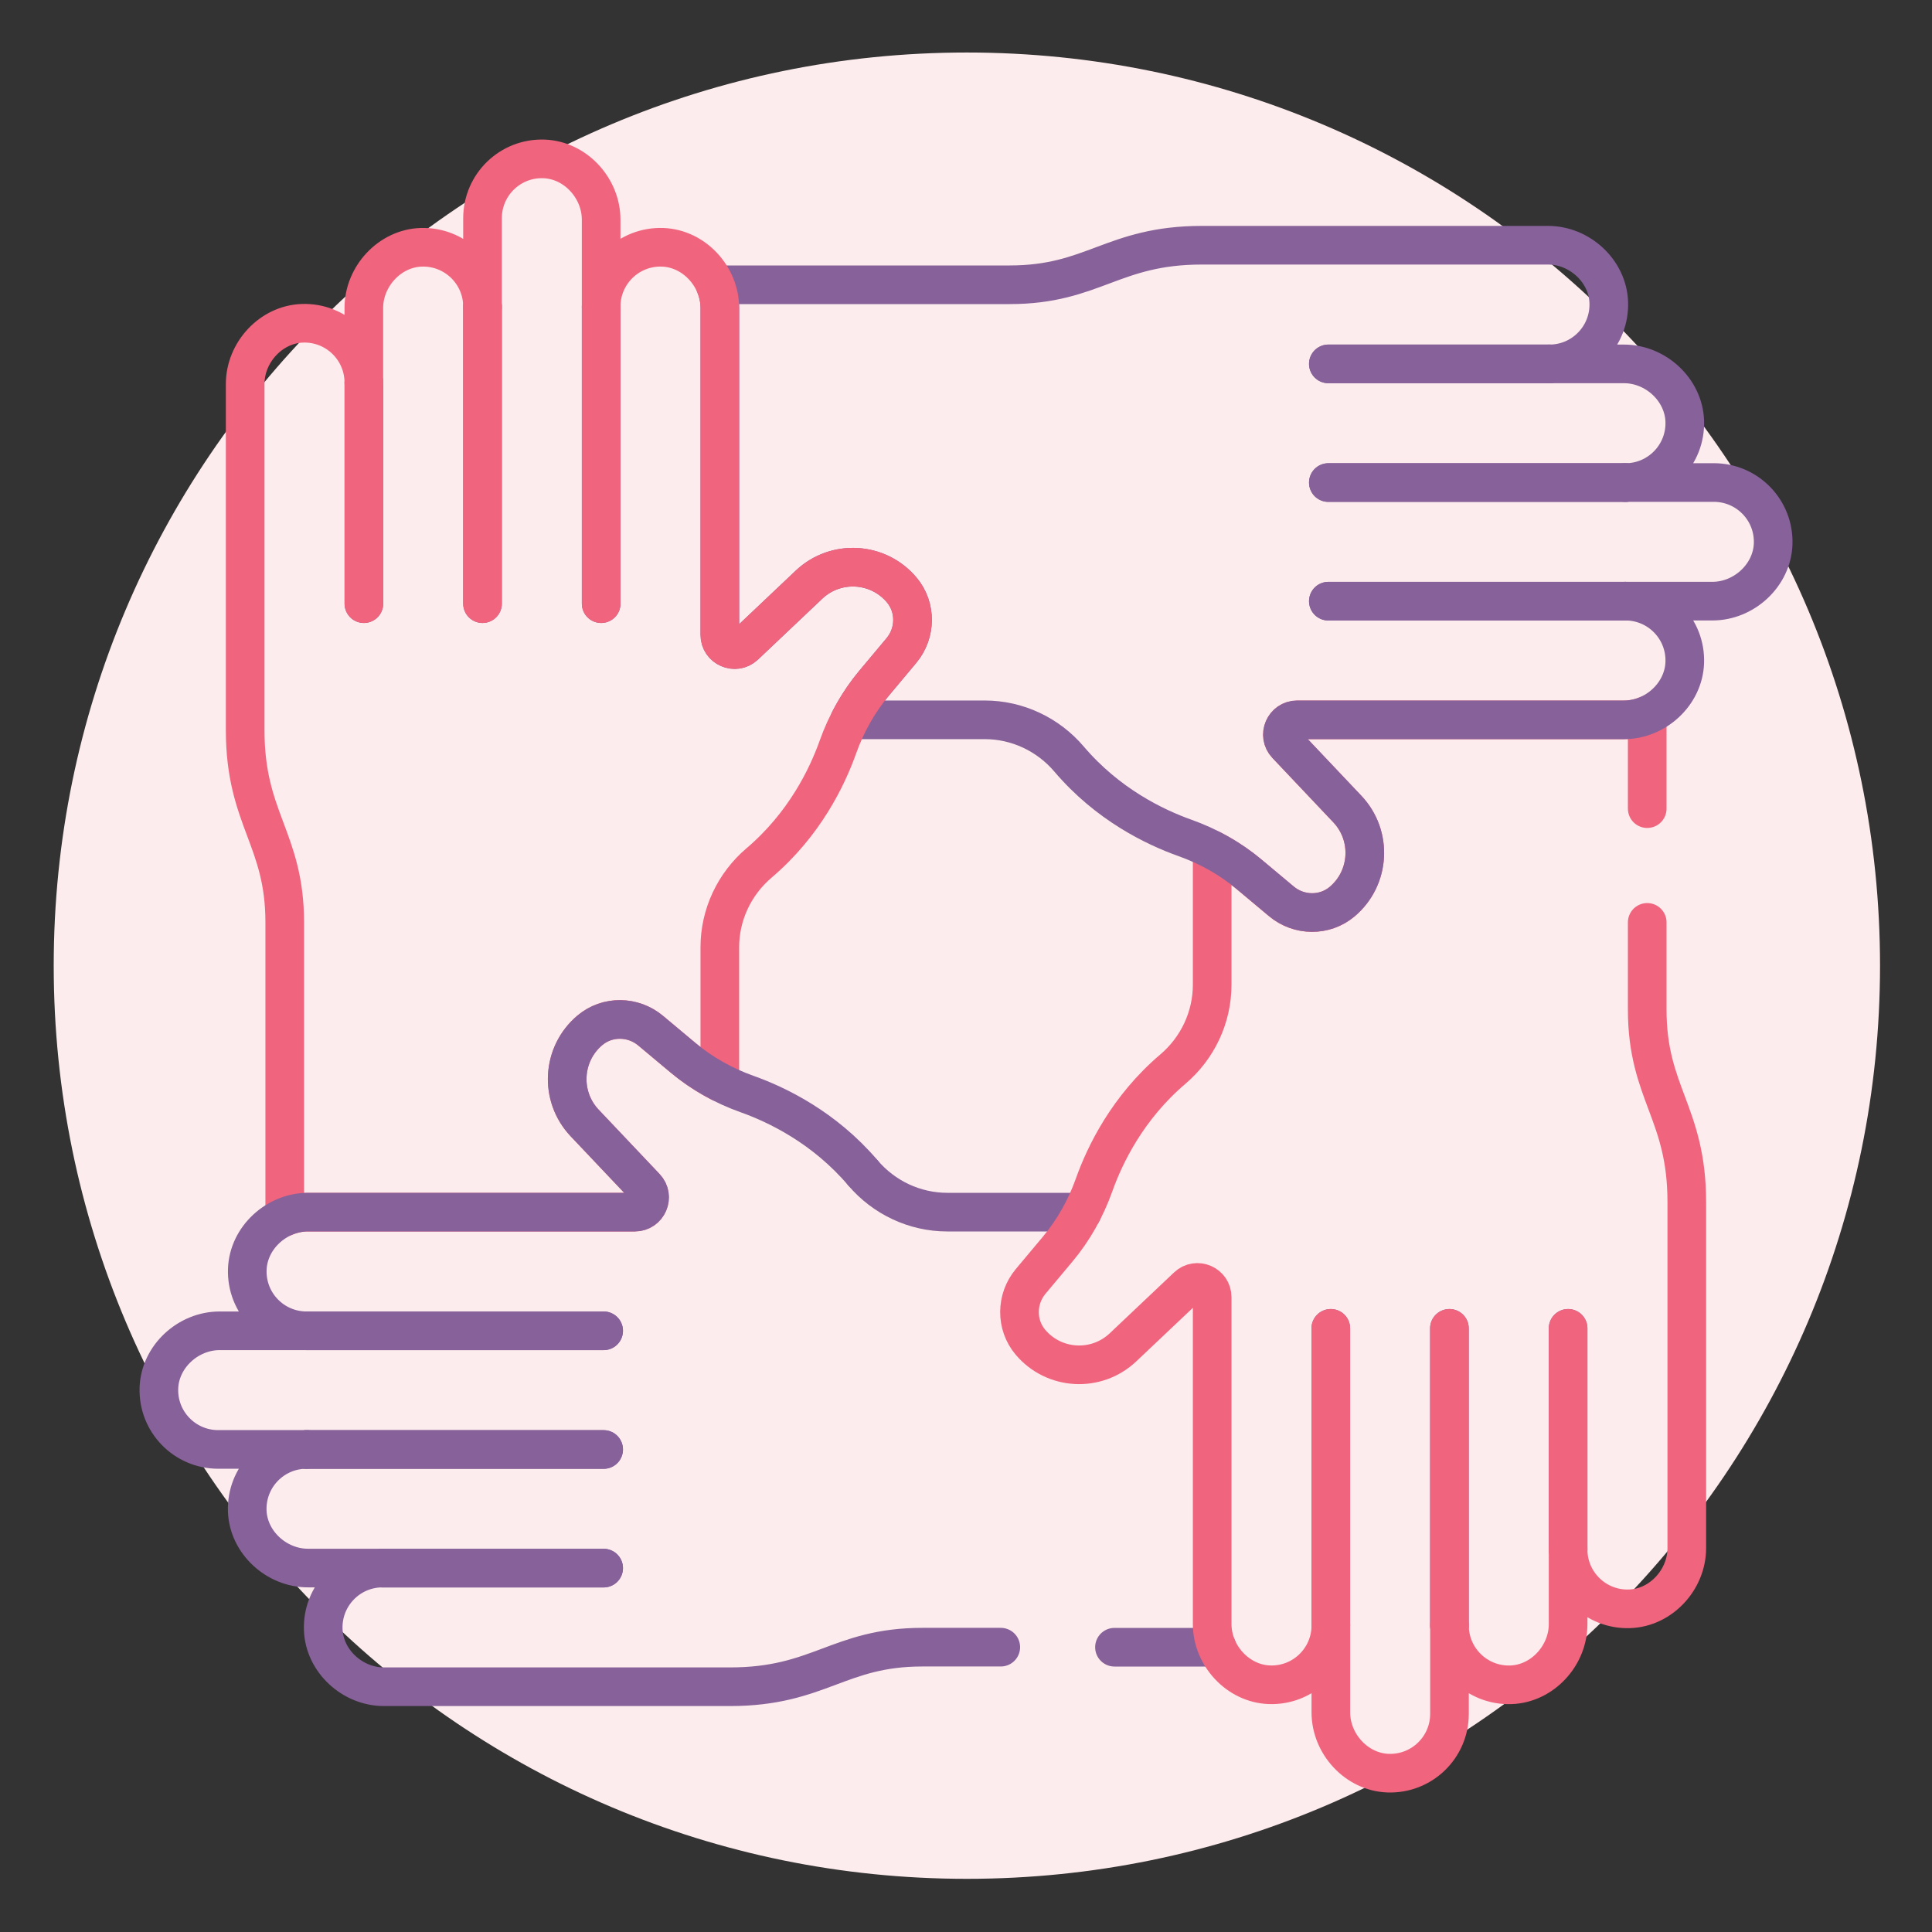 <svg width="100" height="100" viewBox="0 0 100 100" fill="none" xmlns="http://www.w3.org/2000/svg">
<rect x="0" y="0" width="100" height="100" fill="#333333" stroke="none"/>
<path d="M50.045 97.248C76.149 97.248 97.31 76.086 97.31 49.983C97.31 23.879 76.149 2.718 50.045 2.718C23.941 2.718 2.78 23.879 2.78 49.983C2.78 76.086 23.941 97.248 50.045 97.248Z" fill="#FDECED"/>
<path d="M31.117 15.867V31.245" stroke="#876199" stroke-width="2" stroke-linecap="round" stroke-linejoin="round"/>
<path d="M24.975 15.867V31.245" stroke="#876199" stroke-width="2" stroke-linecap="round" stroke-linejoin="round"/>
<path d="M18.835 19.802V31.245" stroke="#876199" stroke-width="2" stroke-linecap="round" stroke-linejoin="round"/>
<path d="M31.117 15.867V31.245" stroke="#F0647E" stroke-width="2" stroke-linecap="round" stroke-linejoin="round"/>
<path d="M24.975 15.867V31.245" stroke="#F0647E" stroke-width="2" stroke-linecap="round" stroke-linejoin="round"/>
<path d="M18.835 19.802V31.245" stroke="#F0647E" stroke-width="2" stroke-linecap="round" stroke-linejoin="round"/>
<path d="M15.867 68.882H31.245" stroke="#876199" stroke-width="2" stroke-linecap="round" stroke-linejoin="round"/>
<path d="M15.867 75.025H31.245" stroke="#876199" stroke-width="2" stroke-linecap="round" stroke-linejoin="round"/>
<path d="M19.802 81.165H31.245" stroke="#876199" stroke-width="2" stroke-linecap="round" stroke-linejoin="round"/>
<path d="M15.867 68.882H31.245" stroke="#876199" stroke-width="2" stroke-linecap="round" stroke-linejoin="round"/>
<path d="M15.867 75.025H31.245" stroke="#876199" stroke-width="2" stroke-linecap="round" stroke-linejoin="round"/>
<path d="M19.802 81.165H31.245" stroke="#876199" stroke-width="2" stroke-linecap="round" stroke-linejoin="round"/>
<path d="M84.132 31.117H68.755" stroke="#876199" stroke-width="2" stroke-linecap="round" stroke-linejoin="round"/>
<path d="M84.132 24.977H68.755" stroke="#876199" stroke-width="2" stroke-linecap="round" stroke-linejoin="round"/>
<path d="M80.198 18.835H68.755" stroke="#876199" stroke-width="2" stroke-linecap="round" stroke-linejoin="round"/>
<path d="M84.132 31.117H68.755" stroke="#876199" stroke-width="2" stroke-linecap="round" stroke-linejoin="round"/>
<path d="M84.132 24.977H68.755" stroke="#876199" stroke-width="2" stroke-linecap="round" stroke-linejoin="round"/>
<path d="M80.198 18.835H68.755" stroke="#876199" stroke-width="2" stroke-linecap="round" stroke-linejoin="round"/>
<path d="M68.882 84.132V68.755" stroke="#876199" stroke-width="2" stroke-linecap="round" stroke-linejoin="round"/>
<path d="M75.022 84.132V68.755" stroke="#876199" stroke-width="2" stroke-linecap="round" stroke-linejoin="round"/>
<path d="M81.165 80.198V68.755" stroke="#876199" stroke-width="2" stroke-linecap="round" stroke-linejoin="round"/>
<path d="M68.882 84.132V68.755" stroke="#F0647E" stroke-width="2" stroke-linecap="round" stroke-linejoin="round"/>
<path d="M75.022 84.132V68.755" stroke="#F0647E" stroke-width="2" stroke-linecap="round" stroke-linejoin="round"/>
<path d="M81.165 80.198V68.755" stroke="#F0647E" stroke-width="2" stroke-linecap="round" stroke-linejoin="round"/>
<path d="M56.015 62.74H49.03C47.345 62.74 45.752 61.987 44.663 60.705" stroke="#876199" stroke-width="2" stroke-linecap="round" stroke-linejoin="round"/>
<path d="M57.685 85.26H62.987" stroke="#876199" stroke-width="2" stroke-linecap="round" stroke-linejoin="round"/>
<path d="M85.26 41.855V37.013C84.885 37.17 84.478 37.26 84.06 37.26H67.142C66.472 37.26 66.127 38.06 66.588 38.547L69.737 41.875C71.043 43.255 70.918 45.445 69.47 46.67C68.565 47.435 67.235 47.415 66.325 46.655L64.655 45.258C64.065 44.763 63.422 44.34 62.742 43.985V50.97C62.742 52.655 61.99 54.248 60.708 55.337C58.362 57.333 57.188 59.765 56.63 61.333C56.2 62.542 55.568 63.67 54.745 64.655L53.347 66.325C52.587 67.233 52.57 68.565 53.333 69.47C54.555 70.92 56.748 71.043 58.127 69.737L61.455 66.588C61.94 66.127 62.742 66.472 62.742 67.142V84.06C62.742 85.69 64.073 87.145 65.703 87.203C67.45 87.265 68.885 85.868 68.885 84.132V88.635C68.885 90.265 70.215 91.72 71.843 91.778C73.59 91.84 75.025 90.442 75.025 88.71V84.135C75.025 85.868 76.46 87.265 78.207 87.205C79.838 87.147 81.165 85.692 81.165 84.062V80.203C81.165 81.935 82.6 83.332 84.347 83.272C85.978 83.215 87.308 81.76 87.308 80.13V62.215C87.308 57.59 85.26 56.602 85.26 52.258V47.742" stroke="#F0647E" stroke-width="2" stroke-linecap="round" stroke-linejoin="round"/>
<path d="M88.707 24.977H84.132C85.865 24.977 87.263 23.543 87.203 21.795C87.145 20.165 85.69 18.835 84.06 18.835H80.2C81.933 18.835 83.33 17.4 83.27 15.652C83.213 14.023 81.757 12.693 80.127 12.693H62.212C57.587 12.693 56.6 14.74 52.255 14.74H37.013C37.17 15.115 37.26 15.523 37.26 15.94V32.858C37.26 33.528 38.06 33.873 38.547 33.413L41.875 30.262C43.255 28.957 45.445 29.082 46.67 30.53C47.435 31.435 47.415 32.765 46.655 33.675L45.258 35.345C44.763 35.935 44.34 36.578 43.985 37.258H50.97C52.655 37.258 54.248 38.01 55.337 39.292C57.333 41.638 59.765 42.812 61.333 43.37C62.542 43.8 63.67 44.432 64.655 45.255L66.325 46.653C67.233 47.413 68.565 47.43 69.47 46.667C70.92 45.445 71.043 43.252 69.737 41.873L66.588 38.545C66.127 38.06 66.472 37.258 67.142 37.258H84.06C85.69 37.258 87.145 35.928 87.203 34.297C87.265 32.55 85.868 31.115 84.132 31.115H88.635C90.265 31.115 91.72 29.785 91.778 28.157C91.84 26.41 90.442 24.975 88.707 24.975V24.977Z" stroke="#876199" stroke-width="2" stroke-linecap="round" stroke-linejoin="round"/>
<path d="M14.74 62.987C15.115 62.83 15.523 62.74 15.94 62.74H32.858C33.528 62.74 33.873 61.94 33.413 61.453L30.262 58.125C28.957 56.745 29.082 54.555 30.53 53.33C31.435 52.565 32.765 52.585 33.675 53.345L35.345 54.742C35.935 55.237 36.578 55.66 37.258 56.015V49.03C37.258 47.345 38.01 45.752 39.292 44.663C41.638 42.667 42.812 40.235 43.37 38.667C43.8 37.458 44.432 36.33 45.255 35.345L46.653 33.675C47.413 32.767 47.43 31.435 46.667 30.53C45.445 29.08 43.252 28.957 41.873 30.262L38.545 33.413C38.06 33.873 37.258 33.528 37.258 32.858V15.943C37.258 14.312 35.928 12.857 34.297 12.8C32.55 12.738 31.115 14.135 31.115 15.87V11.367C31.115 9.737 29.785 8.282 28.157 8.225C26.41 8.162 24.975 9.56 24.975 11.295V15.87C24.975 14.137 23.54 12.74 21.793 12.8C20.163 12.857 18.832 14.312 18.832 15.943V19.802C18.832 18.07 17.398 16.672 15.65 16.733C14.02 16.79 12.69 18.245 12.69 19.875V37.79C12.69 42.415 14.738 43.403 14.738 47.748V62.99L14.74 62.987Z" stroke="#F0647E" stroke-width="2" stroke-linecap="round" stroke-linejoin="round"/>
<path d="M44.663 60.705C42.667 58.36 40.235 57.185 38.667 56.627C37.458 56.197 36.33 55.565 35.345 54.742L33.675 53.345C32.767 52.585 31.435 52.568 30.53 53.33C29.08 54.553 28.957 56.745 30.262 58.125L33.413 61.453C33.873 61.938 33.528 62.74 32.858 62.74H15.943C14.312 62.74 12.857 64.07 12.8 65.7C12.738 67.448 14.135 68.882 15.87 68.882H11.367C9.737 68.882 8.282 70.213 8.225 71.84C8.162 73.588 9.56 75.022 11.293 75.022H15.867C14.135 75.022 12.738 76.457 12.797 78.205C12.855 79.835 14.31 81.162 15.94 81.162H19.8C18.067 81.162 16.67 82.597 16.73 84.345C16.788 85.975 18.242 87.305 19.872 87.305H37.788C42.413 87.305 43.4 85.257 47.745 85.257H51.8" stroke="#876199" stroke-width="2" stroke-linecap="round" stroke-linejoin="round"/>
</svg>
